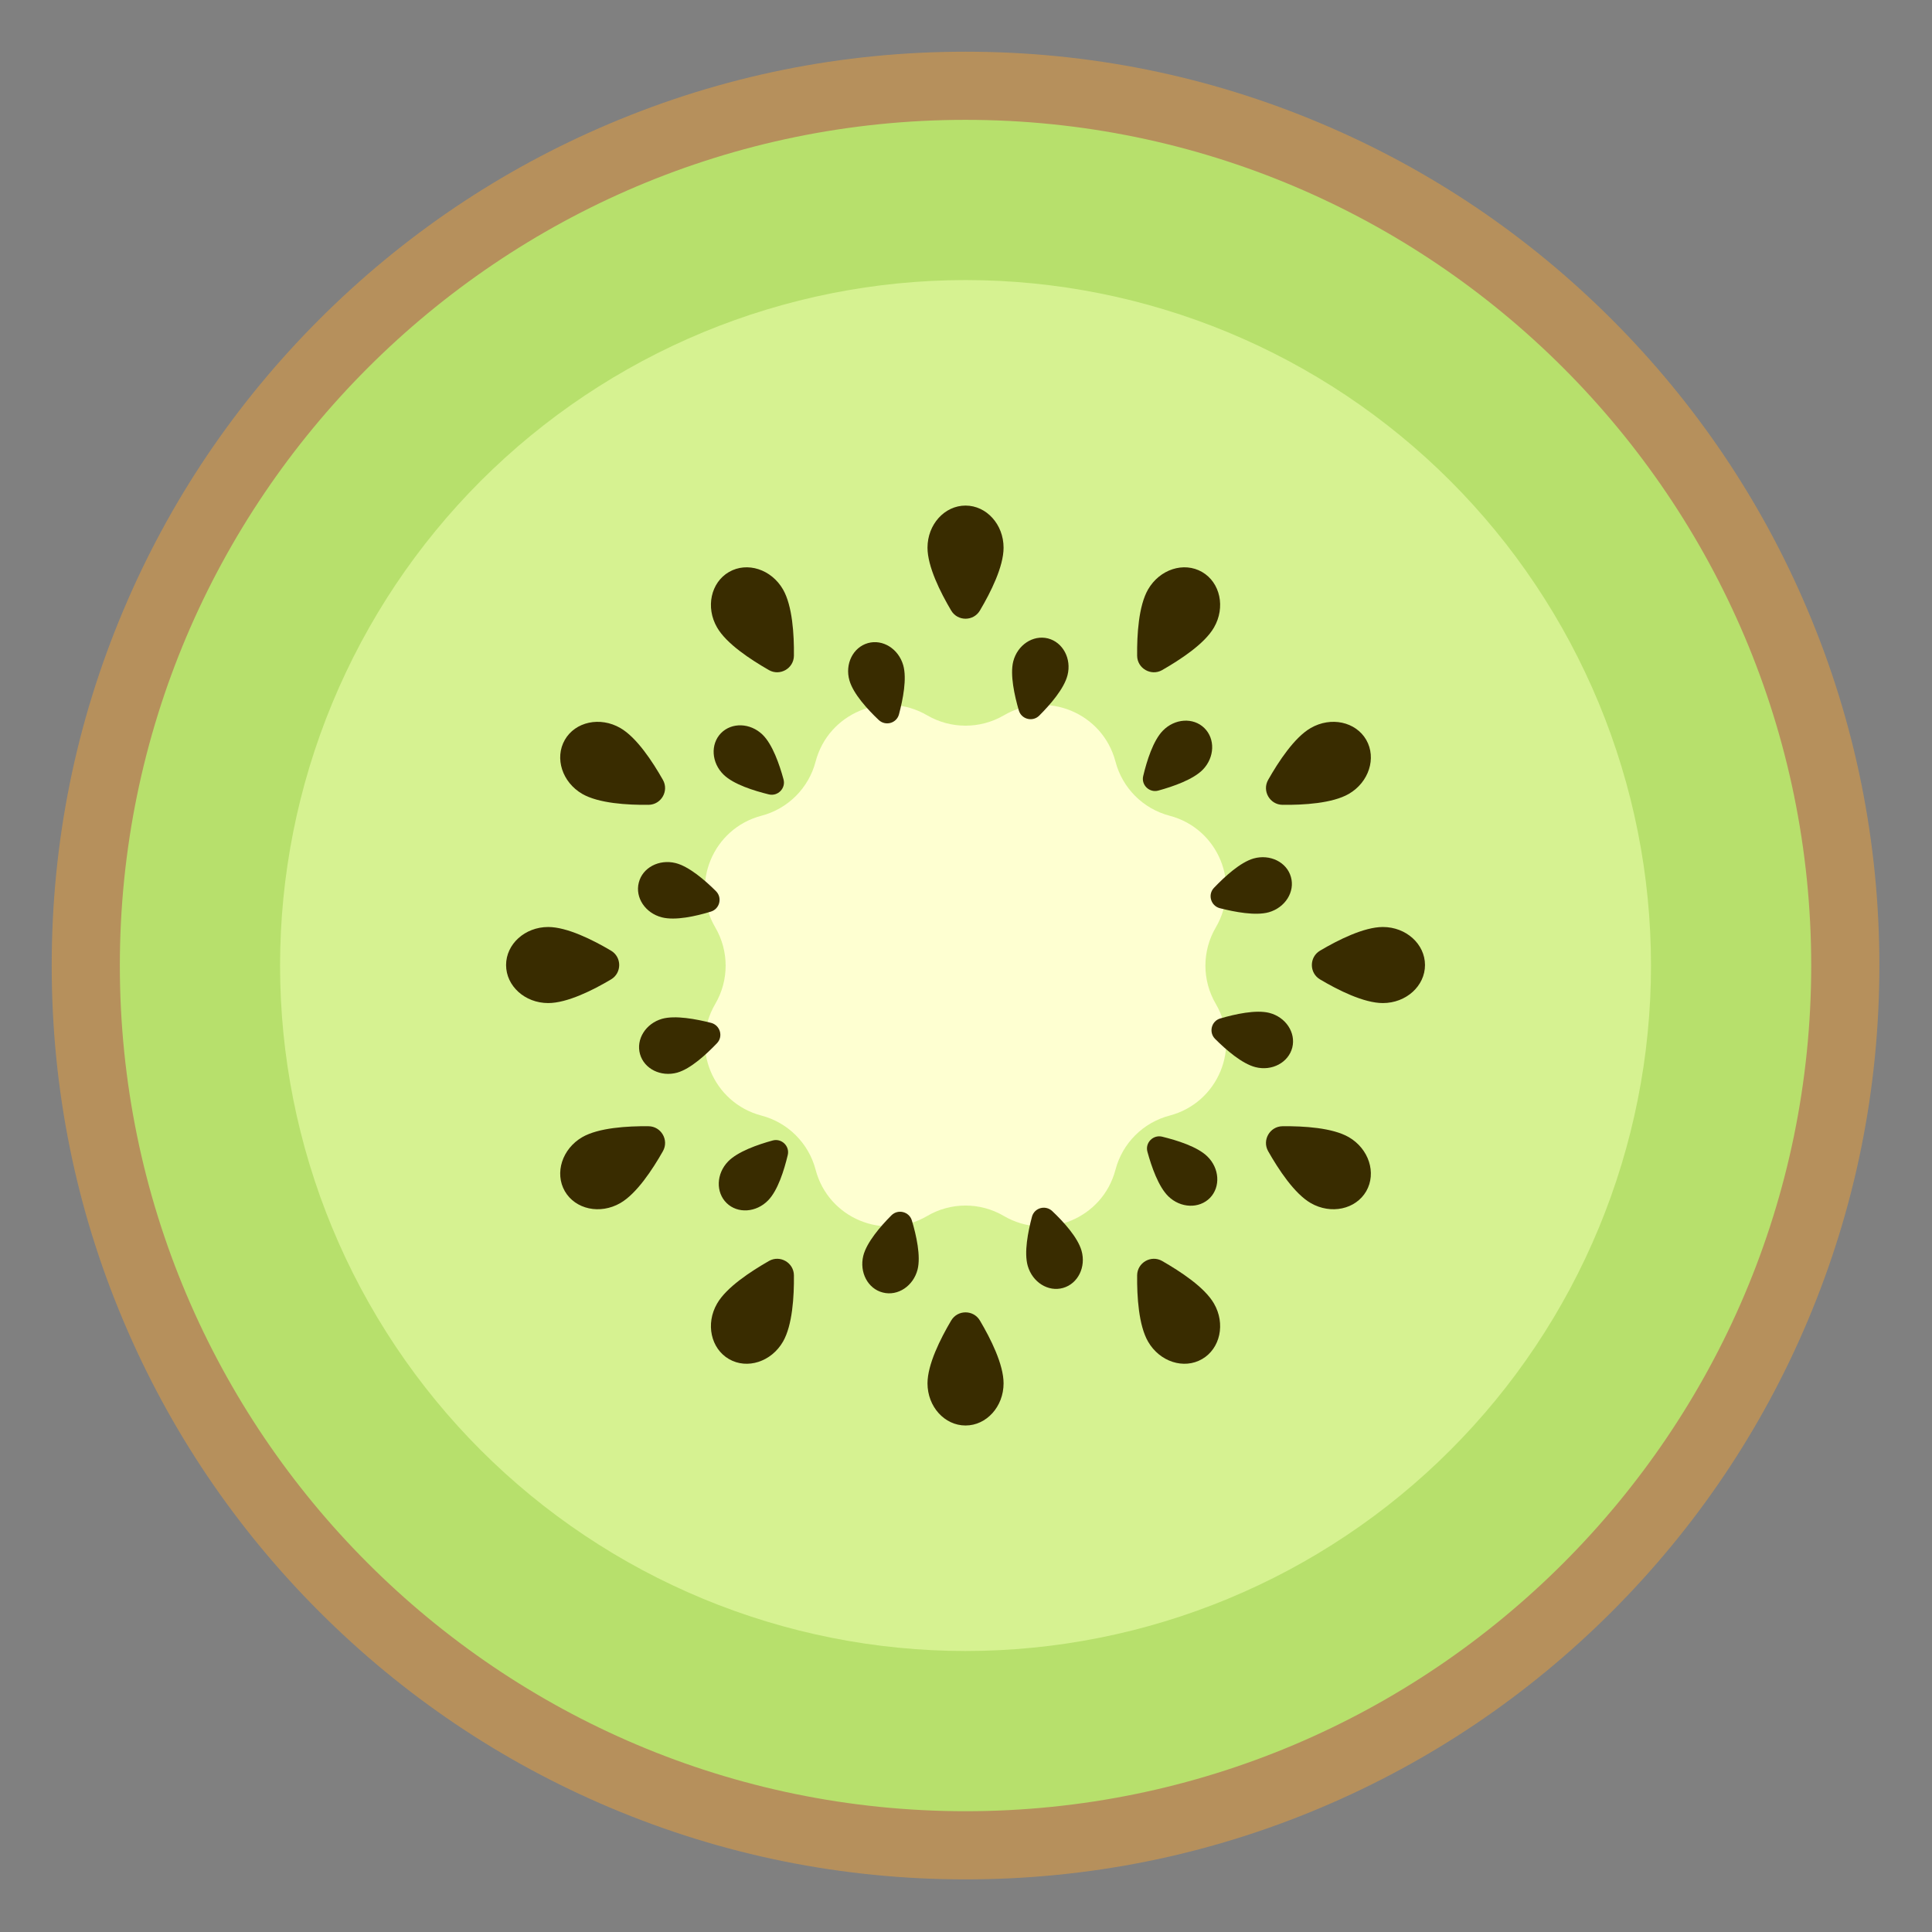 <svg xmlns="http://www.w3.org/2000/svg" xmlns:xlink="http://www.w3.org/1999/xlink" width="500" zoomAndPan="magnify" viewBox="0 0 375 375" height="500" preserveAspectRatio="xMidYMid meet" version="1.0"><rect x="0" y="0" width="375" height="375" fill="#808080" stroke="none"/><defs><clipPath id="0dbc0d0da8"><path d="M 10.035 10.035 L 364.785 10.035 L 364.785 364.785 L 10.035 364.785 Z M 10.035 10.035 " clip-rule="nonzero"/></clipPath></defs><path fill="#b7e06c" d="M 358.172 187.41 C 358.172 190.203 358.102 192.996 357.965 195.789 C 357.828 198.578 357.621 201.367 357.348 204.148 C 357.074 206.93 356.73 209.699 356.32 212.465 C 355.914 215.23 355.434 217.984 354.891 220.723 C 354.344 223.465 353.73 226.191 353.055 228.902 C 352.375 231.613 351.629 234.305 350.816 236.98 C 350.008 239.652 349.129 242.305 348.188 244.938 C 347.246 247.57 346.242 250.176 345.172 252.758 C 344.102 255.34 342.969 257.895 341.777 260.418 C 340.582 262.945 339.324 265.441 338.008 267.906 C 336.691 270.371 335.312 272.801 333.875 275.199 C 332.438 277.594 330.945 279.957 329.391 282.277 C 327.84 284.602 326.23 286.887 324.566 289.133 C 322.902 291.375 321.184 293.578 319.41 295.738 C 317.637 297.898 315.812 300.016 313.934 302.086 C 312.059 304.156 310.133 306.18 308.156 308.156 C 306.18 310.133 304.156 312.059 302.086 313.934 C 300.016 315.812 297.898 317.637 295.738 319.41 C 293.578 321.184 291.375 322.902 289.133 324.566 C 286.887 326.23 284.602 327.84 282.277 329.391 C 279.957 330.945 277.594 332.438 275.199 333.875 C 272.801 335.312 270.371 336.691 267.906 338.008 C 265.441 339.324 262.945 340.582 260.418 341.777 C 257.895 342.969 255.34 344.102 252.758 345.172 C 250.176 346.242 247.57 347.246 244.938 348.188 C 242.305 349.129 239.652 350.008 236.98 350.816 C 234.305 351.629 231.613 352.375 228.902 353.055 C 226.191 353.73 223.465 354.344 220.723 354.891 C 217.984 355.434 215.23 355.914 212.465 356.32 C 209.699 356.73 206.93 357.074 204.148 357.348 C 201.367 357.621 198.578 357.828 195.789 357.965 C 192.996 358.102 190.203 358.172 187.41 358.172 C 184.613 358.172 181.82 358.102 179.031 357.965 C 176.238 357.828 173.453 357.621 170.672 357.348 C 167.891 357.074 165.117 356.73 162.355 356.32 C 159.59 355.914 156.836 355.434 154.094 354.891 C 151.355 354.344 148.629 353.73 145.918 353.055 C 143.207 352.375 140.516 351.629 137.84 350.816 C 135.164 350.008 132.512 349.129 129.883 348.188 C 127.25 347.246 124.645 346.242 122.062 345.172 C 119.48 344.102 116.926 342.969 114.398 341.777 C 111.875 340.582 109.379 339.324 106.914 338.008 C 104.449 336.691 102.02 335.312 99.621 333.875 C 97.223 332.438 94.863 330.945 92.539 329.391 C 90.215 327.84 87.934 326.23 85.688 324.566 C 83.441 322.902 81.238 321.184 79.078 319.41 C 76.918 317.637 74.805 315.812 72.734 313.934 C 70.664 312.059 68.641 310.133 66.664 308.156 C 64.688 306.18 62.762 304.156 60.883 302.086 C 59.008 300.016 57.184 297.898 55.41 295.738 C 53.637 293.578 51.918 291.375 50.254 289.133 C 48.59 286.887 46.98 284.602 45.426 282.277 C 43.875 279.957 42.379 277.594 40.941 275.199 C 39.508 272.801 38.129 270.371 36.812 267.906 C 35.496 265.441 34.238 262.945 33.043 260.418 C 31.848 257.895 30.715 255.34 29.648 252.758 C 28.578 250.176 27.57 247.57 26.629 244.938 C 25.688 242.305 24.812 239.652 24 236.98 C 23.191 234.305 22.445 231.613 21.766 228.902 C 21.086 226.191 20.477 223.465 19.93 220.723 C 19.383 217.984 18.906 215.23 18.496 212.465 C 18.086 209.699 17.746 206.93 17.473 204.148 C 17.195 201.367 16.992 198.578 16.855 195.789 C 16.719 192.996 16.648 190.203 16.648 187.41 C 16.648 184.613 16.719 181.82 16.855 179.031 C 16.992 176.238 17.195 173.453 17.473 170.672 C 17.746 167.891 18.086 165.117 18.496 162.355 C 18.906 159.59 19.383 156.836 19.93 154.094 C 20.477 151.355 21.086 148.629 21.766 145.918 C 22.445 143.207 23.191 140.516 24 137.84 C 24.812 135.164 25.688 132.512 26.629 129.883 C 27.57 127.25 28.578 124.645 29.648 122.062 C 30.715 119.48 31.848 116.926 33.043 114.398 C 34.238 111.875 35.496 109.379 36.812 106.914 C 38.129 104.449 39.508 102.02 40.941 99.621 C 42.379 97.223 43.875 94.863 45.426 92.539 C 46.98 90.215 48.59 87.934 50.254 85.688 C 51.918 83.441 53.637 81.238 55.41 79.078 C 57.184 76.918 59.008 74.805 60.883 72.734 C 62.762 70.664 64.688 68.641 66.664 66.664 C 68.641 64.688 70.664 62.762 72.734 60.883 C 74.805 59.008 76.918 57.184 79.078 55.41 C 81.238 53.637 83.441 51.918 85.688 50.254 C 87.934 48.59 90.215 46.98 92.539 45.426 C 94.863 43.875 97.223 42.379 99.621 40.941 C 102.02 39.508 104.449 38.129 106.914 36.812 C 109.379 35.496 111.875 34.238 114.398 33.043 C 116.926 31.848 119.48 30.715 122.062 29.648 C 124.645 28.578 127.25 27.57 129.883 26.629 C 132.512 25.688 135.164 24.812 137.84 24 C 140.516 23.191 143.207 22.445 145.918 21.766 C 148.629 21.086 151.355 20.477 154.094 19.93 C 156.836 19.383 159.59 18.906 162.355 18.496 C 165.117 18.086 167.891 17.746 170.672 17.473 C 173.453 17.195 176.238 16.992 179.031 16.855 C 181.82 16.719 184.613 16.648 187.41 16.648 C 190.203 16.648 192.996 16.719 195.789 16.855 C 198.578 16.992 201.367 17.195 204.148 17.473 C 206.93 17.746 209.699 18.086 212.465 18.496 C 215.23 18.906 217.984 19.383 220.723 19.93 C 223.465 20.477 226.191 21.086 228.902 21.766 C 231.613 22.445 234.305 23.191 236.98 24 C 239.652 24.812 242.305 25.688 244.938 26.629 C 247.57 27.57 250.176 28.578 252.758 29.648 C 255.34 30.715 257.895 31.848 260.418 33.043 C 262.945 34.238 265.441 35.496 267.906 36.812 C 270.371 38.129 272.801 39.508 275.199 40.941 C 277.594 42.379 279.957 43.875 282.277 45.426 C 284.602 46.98 286.887 48.59 289.133 50.254 C 291.375 51.918 293.578 53.637 295.738 55.41 C 297.898 57.184 300.016 59.008 302.086 60.883 C 304.156 62.762 306.18 64.688 308.156 66.664 C 310.133 68.641 312.059 70.664 313.934 72.734 C 315.812 74.805 317.637 76.918 319.41 79.078 C 321.184 81.238 322.902 83.441 324.566 85.688 C 326.23 87.934 327.84 90.215 329.391 92.539 C 330.945 94.863 332.438 97.223 333.875 99.621 C 335.312 102.02 336.691 104.449 338.008 106.914 C 339.324 109.379 340.582 111.875 341.777 114.398 C 342.969 116.926 344.102 119.48 345.172 122.062 C 346.242 124.645 347.246 127.25 348.188 129.883 C 349.129 132.512 350.008 135.164 350.816 137.84 C 351.629 140.516 352.375 143.207 353.055 145.918 C 353.73 148.629 354.344 151.355 354.891 154.094 C 355.434 156.836 355.914 159.59 356.32 162.355 C 356.73 165.117 357.074 167.891 357.348 170.672 C 357.621 173.453 357.828 176.238 357.965 179.031 C 358.102 181.82 358.172 184.613 358.172 187.41 Z M 358.172 187.41 " fill-opacity="1" fill-rule="nonzero"/><g clip-path="url(#0dbc0d0da8)"><path fill="#b6905c" d="M 187.41 364.785 C 163.48 364.785 140.246 360.094 118.359 350.836 C 97.242 341.914 78.266 329.117 61.984 312.836 C 45.703 296.551 32.906 277.574 23.984 256.461 C 14.723 234.598 10.035 211.363 10.035 187.41 C 10.035 163.453 14.723 140.246 23.984 118.359 C 32.906 97.242 45.703 78.266 61.984 61.984 C 78.266 45.703 97.242 32.906 118.359 23.984 C 140.223 14.723 163.453 10.035 187.41 10.035 C 211.363 10.035 234.574 14.723 256.461 23.984 C 277.574 32.906 296.551 45.703 312.836 61.984 C 329.117 78.266 341.914 97.242 350.836 118.359 C 360.094 140.223 364.785 163.453 364.785 187.41 C 364.785 211.363 360.094 234.574 350.836 256.461 C 341.914 277.574 329.117 296.551 312.836 312.836 C 296.551 329.117 277.574 341.914 256.461 350.836 C 234.574 360.094 211.34 364.785 187.41 364.785 Z M 187.41 23.262 C 96.906 23.262 23.262 96.906 23.262 187.41 C 23.262 277.914 96.906 351.555 187.41 351.555 C 277.914 351.555 351.555 277.914 351.555 187.41 C 351.555 96.906 277.914 23.262 187.41 23.262 Z M 187.41 23.262 " fill-opacity="1" fill-rule="nonzero"/></g><path fill="#d6f291" d="M 320.457 187.41 C 320.457 189.586 320.406 191.762 320.297 193.938 C 320.191 196.113 320.031 198.285 319.816 200.449 C 319.605 202.617 319.34 204.777 319.02 206.934 C 318.699 209.086 318.328 211.23 317.902 213.367 C 317.477 215.5 317 217.625 316.473 219.738 C 315.941 221.852 315.363 223.949 314.73 226.031 C 314.098 228.117 313.414 230.184 312.68 232.234 C 311.949 234.281 311.164 236.312 310.332 238.324 C 309.496 240.336 308.617 242.328 307.684 244.297 C 306.754 246.266 305.773 248.207 304.75 250.129 C 303.723 252.047 302.648 253.941 301.531 255.809 C 300.41 257.68 299.246 259.516 298.035 261.328 C 296.824 263.137 295.574 264.918 294.277 266.668 C 292.98 268.414 291.641 270.133 290.258 271.816 C 288.875 273.5 287.453 275.148 285.992 276.762 C 284.531 278.375 283.027 279.949 281.488 281.488 C 279.949 283.027 278.375 284.531 276.762 285.992 C 275.148 287.453 273.5 288.875 271.816 290.258 C 270.133 291.641 268.414 292.98 266.668 294.277 C 264.918 295.574 263.137 296.824 261.328 298.035 C 259.516 299.246 257.68 300.41 255.809 301.531 C 253.941 302.648 252.047 303.723 250.129 304.75 C 248.207 305.773 246.266 306.754 244.297 307.684 C 242.328 308.617 240.336 309.496 238.324 310.332 C 236.312 311.164 234.281 311.949 232.234 312.68 C 230.184 313.414 228.117 314.098 226.031 314.73 C 223.949 315.363 221.852 315.941 219.738 316.473 C 217.625 317 215.5 317.477 213.367 317.902 C 211.23 318.328 209.086 318.699 206.934 319.02 C 204.777 319.34 202.617 319.605 200.449 319.816 C 198.285 320.031 196.113 320.191 193.938 320.297 C 191.762 320.406 189.586 320.457 187.41 320.457 C 185.23 320.457 183.055 320.406 180.883 320.297 C 178.707 320.191 176.535 320.031 174.367 319.816 C 172.203 319.605 170.043 319.34 167.887 319.02 C 165.734 318.699 163.59 318.328 161.453 317.902 C 159.316 317.477 157.195 317 155.082 316.473 C 152.969 315.941 150.871 315.363 148.789 314.73 C 146.703 314.098 144.637 313.414 142.586 312.68 C 140.535 311.949 138.504 311.164 136.492 310.332 C 134.48 309.496 132.492 308.617 130.523 307.684 C 128.555 306.754 126.609 305.773 124.691 304.75 C 122.77 303.723 120.875 302.648 119.008 301.531 C 117.141 300.41 115.301 299.246 113.492 298.035 C 111.68 296.824 109.902 295.574 108.152 294.277 C 106.402 292.98 104.688 291.641 103.004 290.258 C 101.32 288.875 99.672 287.453 98.059 285.992 C 96.445 284.531 94.871 283.027 93.328 281.488 C 91.789 279.949 90.289 278.375 88.828 276.762 C 87.363 275.148 85.941 273.5 84.562 271.816 C 83.18 270.133 81.84 268.414 80.543 266.668 C 79.246 264.918 77.992 263.137 76.781 261.328 C 75.574 259.516 74.41 257.68 73.289 255.809 C 72.168 253.941 71.098 252.047 70.07 250.129 C 69.043 248.207 68.066 246.266 67.133 244.297 C 66.203 242.328 65.32 240.336 64.488 238.324 C 63.656 236.312 62.871 234.281 62.137 232.234 C 61.402 230.184 60.723 228.117 60.09 226.031 C 59.457 223.949 58.875 221.852 58.348 219.738 C 57.82 217.625 57.34 215.5 56.918 213.367 C 56.492 211.23 56.121 209.086 55.801 206.934 C 55.48 204.777 55.215 202.617 55 200.449 C 54.789 198.285 54.629 196.113 54.52 193.938 C 54.414 191.762 54.359 189.586 54.359 187.41 C 54.359 185.23 54.414 183.055 54.52 180.883 C 54.629 178.707 54.789 176.535 55 174.367 C 55.215 172.203 55.48 170.043 55.801 167.887 C 56.121 165.734 56.492 163.59 56.918 161.453 C 57.34 159.316 57.82 157.191 58.348 155.082 C 58.875 152.969 59.457 150.871 60.09 148.789 C 60.723 146.703 61.402 144.637 62.137 142.586 C 62.871 140.535 63.656 138.504 64.488 136.492 C 65.32 134.48 66.203 132.492 67.133 130.523 C 68.066 128.555 69.043 126.609 70.07 124.691 C 71.098 122.77 72.168 120.875 73.289 119.008 C 74.41 117.141 75.574 115.301 76.781 113.492 C 77.992 111.68 79.246 109.902 80.543 108.152 C 81.84 106.402 83.18 104.688 84.562 103.004 C 85.941 101.32 87.363 99.672 88.828 98.059 C 90.289 96.445 91.789 94.871 93.328 93.328 C 94.871 91.789 96.445 90.289 98.059 88.828 C 99.672 87.363 101.32 85.941 103.004 84.562 C 104.688 83.18 106.402 81.84 108.152 80.543 C 109.902 79.246 111.68 77.992 113.492 76.781 C 115.301 75.574 117.141 74.41 119.008 73.289 C 120.875 72.168 122.77 71.098 124.691 70.07 C 126.609 69.043 128.555 68.066 130.523 67.133 C 132.492 66.203 134.48 65.32 136.492 64.488 C 138.504 63.656 140.535 62.871 142.586 62.137 C 144.637 61.402 146.703 60.723 148.789 60.09 C 150.871 59.457 152.969 58.875 155.082 58.348 C 157.195 57.82 159.316 57.34 161.453 56.918 C 163.59 56.492 165.734 56.121 167.887 55.801 C 170.043 55.48 172.203 55.215 174.367 55 C 176.535 54.789 178.707 54.629 180.883 54.52 C 183.055 54.414 185.23 54.359 187.41 54.359 C 189.586 54.359 191.762 54.414 193.938 54.52 C 196.113 54.629 198.285 54.789 200.449 55 C 202.617 55.215 204.777 55.48 206.934 55.801 C 209.086 56.121 211.23 56.492 213.367 56.918 C 215.5 57.34 217.625 57.82 219.738 58.348 C 221.852 58.875 223.949 59.457 226.031 60.09 C 228.117 60.723 230.184 61.402 232.234 62.137 C 234.281 62.871 236.312 63.656 238.324 64.488 C 240.336 65.32 242.328 66.203 244.297 67.133 C 246.266 68.066 248.207 69.043 250.129 70.07 C 252.047 71.098 253.941 72.168 255.809 73.289 C 257.68 74.41 259.516 75.574 261.328 76.781 C 263.137 77.992 264.918 79.246 266.668 80.543 C 268.414 81.84 270.133 83.18 271.816 84.562 C 273.5 85.941 275.148 87.363 276.762 88.828 C 278.375 90.289 279.949 91.789 281.488 93.328 C 283.027 94.867 284.531 96.445 285.992 98.059 C 287.453 99.672 288.875 101.32 290.258 103.004 C 291.641 104.688 292.98 106.402 294.277 108.152 C 295.574 109.902 296.824 111.68 298.035 113.492 C 299.246 115.301 300.41 117.141 301.531 119.008 C 302.648 120.875 303.723 122.77 304.75 124.691 C 305.773 126.609 306.754 128.555 307.684 130.523 C 308.617 132.492 309.496 134.48 310.332 136.492 C 311.164 138.504 311.949 140.535 312.68 142.586 C 313.414 144.637 314.098 146.703 314.73 148.789 C 315.363 150.871 315.941 152.969 316.473 155.082 C 317 157.191 317.477 159.316 317.902 161.453 C 318.328 163.59 318.699 165.734 319.02 167.887 C 319.34 170.043 319.605 172.203 319.816 174.367 C 320.031 176.535 320.191 178.707 320.297 180.883 C 320.406 183.055 320.457 185.23 320.457 187.41 Z M 320.457 187.41 " fill-opacity="1" fill-rule="nonzero"/><path fill="#feffd1" d="M 194.84 138.852 C 203.258 133.922 214.035 138.395 216.512 147.82 C 217.859 152.969 221.875 156.984 227.02 158.332 C 236.449 160.809 240.922 171.586 235.992 180 C 233.297 184.594 233.297 190.273 235.992 194.867 C 240.922 203.281 236.449 214.059 227.02 216.535 C 221.875 217.883 217.859 221.898 216.512 227.047 C 214.035 236.473 203.258 240.945 194.84 236.016 C 190.246 233.324 184.57 233.324 179.977 236.016 C 171.559 240.945 160.785 236.473 158.309 227.047 C 156.961 221.898 152.945 217.883 147.797 216.535 C 138.371 214.059 133.895 203.281 138.828 194.867 C 141.52 190.273 141.52 184.594 138.828 180 C 133.895 171.586 138.371 160.809 147.797 158.332 C 152.945 156.984 156.961 152.969 158.309 147.82 C 160.785 138.395 171.559 133.922 179.977 138.852 C 184.57 141.52 190.246 141.52 194.84 138.852 Z M 194.84 138.852 " fill-opacity="1" fill-rule="nonzero"/><path fill="#392c00" d="M 194.793 268.508 C 194.793 273.031 191.473 276.688 187.41 276.688 C 183.344 276.688 180.027 273.031 180.027 268.508 C 180.027 264.852 182.527 259.852 184.621 256.316 C 185.871 254.199 188.949 254.199 190.199 256.316 C 192.293 259.852 194.793 264.828 194.793 268.508 Z M 194.793 268.508 " fill-opacity="1" fill-rule="nonzero"/><path fill="#392c00" d="M 235.633 253.02 C 237.891 256.918 236.859 261.75 233.324 263.797 C 229.789 265.84 225.098 264.324 222.836 260.402 C 221.008 257.23 220.672 251.648 220.719 247.535 C 220.742 245.082 223.414 243.543 225.555 244.746 C 229.113 246.793 233.805 249.844 235.633 253.02 Z M 235.633 253.02 " fill-opacity="1" fill-rule="nonzero"/><path fill="#392c00" d="M 261.797 220.719 C 265.695 222.98 267.211 227.672 265.191 231.207 C 263.145 234.742 258.336 235.777 254.414 233.516 C 251.242 231.688 248.16 226.996 246.141 223.438 C 244.938 221.297 246.477 218.629 248.93 218.602 C 253.043 218.555 258.625 218.891 261.797 220.719 Z M 261.797 220.719 " fill-opacity="1" fill-rule="nonzero"/><path fill="#392c00" d="M 106.406 194.695 C 101.883 194.695 98.23 191.379 98.23 187.312 C 98.23 183.25 101.883 179.93 106.406 179.93 C 110.062 179.93 115.066 182.43 118.602 184.523 C 120.715 185.773 120.715 188.852 118.602 190.102 C 115.09 192.195 110.086 194.695 106.406 194.695 Z M 106.406 194.695 " fill-opacity="1" fill-rule="nonzero"/><path fill="#392c00" d="M 268.414 194.695 C 272.934 194.695 276.59 191.379 276.59 187.312 C 276.59 183.25 272.934 179.93 268.414 179.93 C 264.758 179.93 259.754 182.43 256.219 184.523 C 254.102 185.773 254.102 188.852 256.219 190.102 C 259.73 192.195 264.734 194.695 268.414 194.695 Z M 268.414 194.695 " fill-opacity="1" fill-rule="nonzero"/><path fill="#392c00" d="M 139.188 253.02 C 136.926 256.918 137.961 261.75 141.496 263.797 C 145.031 265.84 149.723 264.324 151.984 260.402 C 153.809 257.23 154.148 251.648 154.098 247.535 C 154.074 245.082 151.406 243.543 149.266 244.746 C 145.707 246.793 141.016 249.844 139.188 253.02 Z M 139.188 253.02 " fill-opacity="1" fill-rule="nonzero"/><path fill="#392c00" d="M 113.02 220.719 C 109.125 222.98 107.609 227.672 109.629 231.207 C 111.672 234.742 116.484 235.777 120.402 233.516 C 123.578 231.688 126.656 226.996 128.676 223.438 C 129.879 221.297 128.34 218.629 125.887 218.602 C 121.773 218.555 116.195 218.891 113.02 220.719 Z M 113.02 220.719 " fill-opacity="1" fill-rule="nonzero"/><path fill="#392c00" d="M 194.793 106.309 C 194.793 101.789 191.473 98.133 187.41 98.133 C 183.344 98.133 180.027 101.789 180.027 106.309 C 180.027 109.965 182.527 114.969 184.621 118.504 C 185.871 120.621 188.949 120.621 190.199 118.504 C 192.293 114.969 194.793 109.988 194.793 106.309 Z M 194.793 106.309 " fill-opacity="1" fill-rule="nonzero"/><path fill="#392c00" d="M 235.633 121.797 C 237.891 117.902 236.859 113.07 233.324 111.023 C 229.789 108.98 225.098 110.496 222.836 114.414 C 221.008 117.59 220.672 123.168 220.719 127.281 C 220.742 129.734 223.414 131.273 225.555 130.074 C 229.113 128.027 233.805 124.973 235.633 121.797 Z M 235.633 121.797 " fill-opacity="1" fill-rule="nonzero"/><path fill="#392c00" d="M 261.797 154.098 C 265.695 151.84 267.211 147.148 265.191 143.613 C 263.145 140.078 258.336 139.043 254.414 141.305 C 251.242 143.133 248.16 147.82 246.141 151.383 C 244.938 153.523 246.477 156.191 248.93 156.215 C 253.043 156.266 258.625 155.926 261.797 154.098 Z M 261.797 154.098 " fill-opacity="1" fill-rule="nonzero"/><path fill="#392c00" d="M 139.188 121.797 C 136.926 117.902 137.961 113.07 141.496 111.023 C 145.031 108.98 149.723 110.496 151.984 114.414 C 153.809 117.59 154.148 123.168 154.098 127.281 C 154.074 129.734 151.406 131.273 149.266 130.074 C 145.707 128.027 141.016 124.973 139.188 121.797 Z M 139.188 121.797 " fill-opacity="1" fill-rule="nonzero"/><path fill="#392c00" d="M 113.02 154.098 C 109.125 151.84 107.609 147.148 109.629 143.613 C 111.648 140.078 116.484 139.043 120.402 141.305 C 123.578 143.133 126.656 147.82 128.676 151.383 C 129.879 153.523 128.34 156.191 125.887 156.215 C 121.773 156.266 116.195 155.926 113.02 154.098 Z M 113.02 154.098 " fill-opacity="1" fill-rule="nonzero"/><path fill="#392c00" d="M 178.102 246.406 C 177.285 249.605 174.277 251.625 171.367 250.879 C 168.457 250.156 166.773 246.961 167.566 243.738 C 168.219 241.141 170.91 238.012 173.027 235.895 C 174.301 234.621 176.492 235.176 176.996 236.906 C 177.863 239.793 178.75 243.809 178.102 246.406 Z M 178.102 246.406 " fill-opacity="1" fill-rule="nonzero"/><path fill="#392c00" d="M 209.922 242.75 C 210.836 245.926 209.223 249.172 206.336 249.988 C 203.453 250.809 200.398 248.883 199.484 245.707 C 198.738 243.109 199.531 239.094 200.301 236.184 C 200.758 234.43 202.922 233.828 204.246 235.078 C 206.41 237.121 209.176 240.152 209.922 242.75 Z M 209.922 242.75 " fill-opacity="1" fill-rule="nonzero"/><path fill="#392c00" d="M 234.332 224.449 C 236.715 226.758 236.93 230.363 234.863 232.504 C 232.77 234.645 229.16 234.523 226.781 232.215 C 224.855 230.34 223.512 226.469 222.715 223.559 C 222.234 221.828 223.797 220.215 225.555 220.625 C 228.488 221.344 232.41 222.57 234.332 224.449 Z M 234.332 224.449 " fill-opacity="1" fill-rule="nonzero"/><path fill="#392c00" d="M 128.461 178.055 C 125.262 177.234 123.242 174.23 123.988 171.32 C 124.711 168.41 127.906 166.727 131.129 167.52 C 133.727 168.168 136.855 170.863 138.973 172.98 C 140.246 174.254 139.691 176.441 137.961 176.949 C 135.074 177.836 131.082 178.727 128.461 178.055 Z M 128.461 178.055 " fill-opacity="1" fill-rule="nonzero"/><path fill="#392c00" d="M 243.688 207.133 C 246.887 207.949 250.086 206.242 250.832 203.332 C 251.555 200.422 249.559 197.414 246.359 196.598 C 243.762 195.949 239.746 196.836 236.859 197.68 C 235.125 198.184 234.574 200.371 235.848 201.648 C 237.988 203.789 241.09 206.48 243.688 207.133 Z M 243.688 207.133 " fill-opacity="1" fill-rule="nonzero"/><path fill="#392c00" d="M 141.328 225.434 C 139.02 227.816 138.898 231.422 141.039 233.516 C 143.18 235.605 146.789 235.367 149.098 232.984 C 150.973 231.062 152.199 227.141 152.898 224.207 C 153.328 222.453 151.695 220.887 149.961 221.371 C 147.078 222.164 143.203 223.512 141.328 225.434 Z M 141.328 225.434 " fill-opacity="1" fill-rule="nonzero"/><path fill="#392c00" d="M 128.508 197.75 C 125.336 198.664 123.41 201.719 124.227 204.605 C 125.047 207.492 128.293 209.078 131.469 208.191 C 134.066 207.445 137.07 204.68 139.164 202.488 C 140.414 201.191 139.789 199.027 138.059 198.547 C 135.121 197.801 131.082 197.031 128.508 197.75 Z M 128.508 197.75 " fill-opacity="1" fill-rule="nonzero"/><path fill="#392c00" d="M 207.203 131.059 C 208.02 127.859 206.312 124.66 203.402 123.914 C 200.492 123.195 197.488 125.191 196.668 128.391 C 196.02 130.984 196.91 135.004 197.75 137.891 C 198.258 139.621 200.445 140.172 201.719 138.898 C 203.859 136.758 206.555 133.656 207.203 131.059 Z M 207.203 131.059 " fill-opacity="1" fill-rule="nonzero"/><path fill="#392c00" d="M 233.469 149.387 C 235.777 147.004 235.895 143.395 233.754 141.305 C 231.613 139.211 228.008 139.453 225.699 141.832 C 223.824 143.758 222.598 147.676 221.898 150.613 C 221.465 152.367 223.102 153.93 224.832 153.449 C 227.719 152.656 231.59 151.309 233.469 149.387 Z M 233.469 149.387 " fill-opacity="1" fill-rule="nonzero"/><path fill="#392c00" d="M 246.285 177.066 C 249.461 176.152 251.387 173.098 250.566 170.215 C 249.75 167.328 246.504 165.738 243.328 166.629 C 240.73 167.375 237.723 170.141 235.633 172.328 C 234.383 173.629 235.008 175.793 236.738 176.273 C 239.672 177.02 243.688 177.789 246.285 177.066 Z M 246.285 177.066 " fill-opacity="1" fill-rule="nonzero"/><path fill="#392c00" d="M 164.875 132.07 C 163.961 128.895 165.57 125.648 168.457 124.828 C 171.344 124.012 174.398 125.938 175.312 129.109 C 176.059 131.707 175.266 135.723 174.496 138.633 C 174.039 140.391 171.871 140.992 170.551 139.742 C 168.387 137.695 165.621 134.668 164.875 132.07 Z M 164.875 132.07 " fill-opacity="1" fill-rule="nonzero"/><path fill="#392c00" d="M 140.461 150.371 C 138.082 148.062 137.863 144.453 139.934 142.312 C 142.027 140.172 145.633 140.293 148.016 142.602 C 149.938 144.48 151.285 148.352 152.078 151.262 C 152.559 152.992 150.996 154.605 149.242 154.195 C 146.305 153.473 142.387 152.246 140.461 150.371 Z M 140.461 150.371 " fill-opacity="1" fill-rule="nonzero"/></svg>
